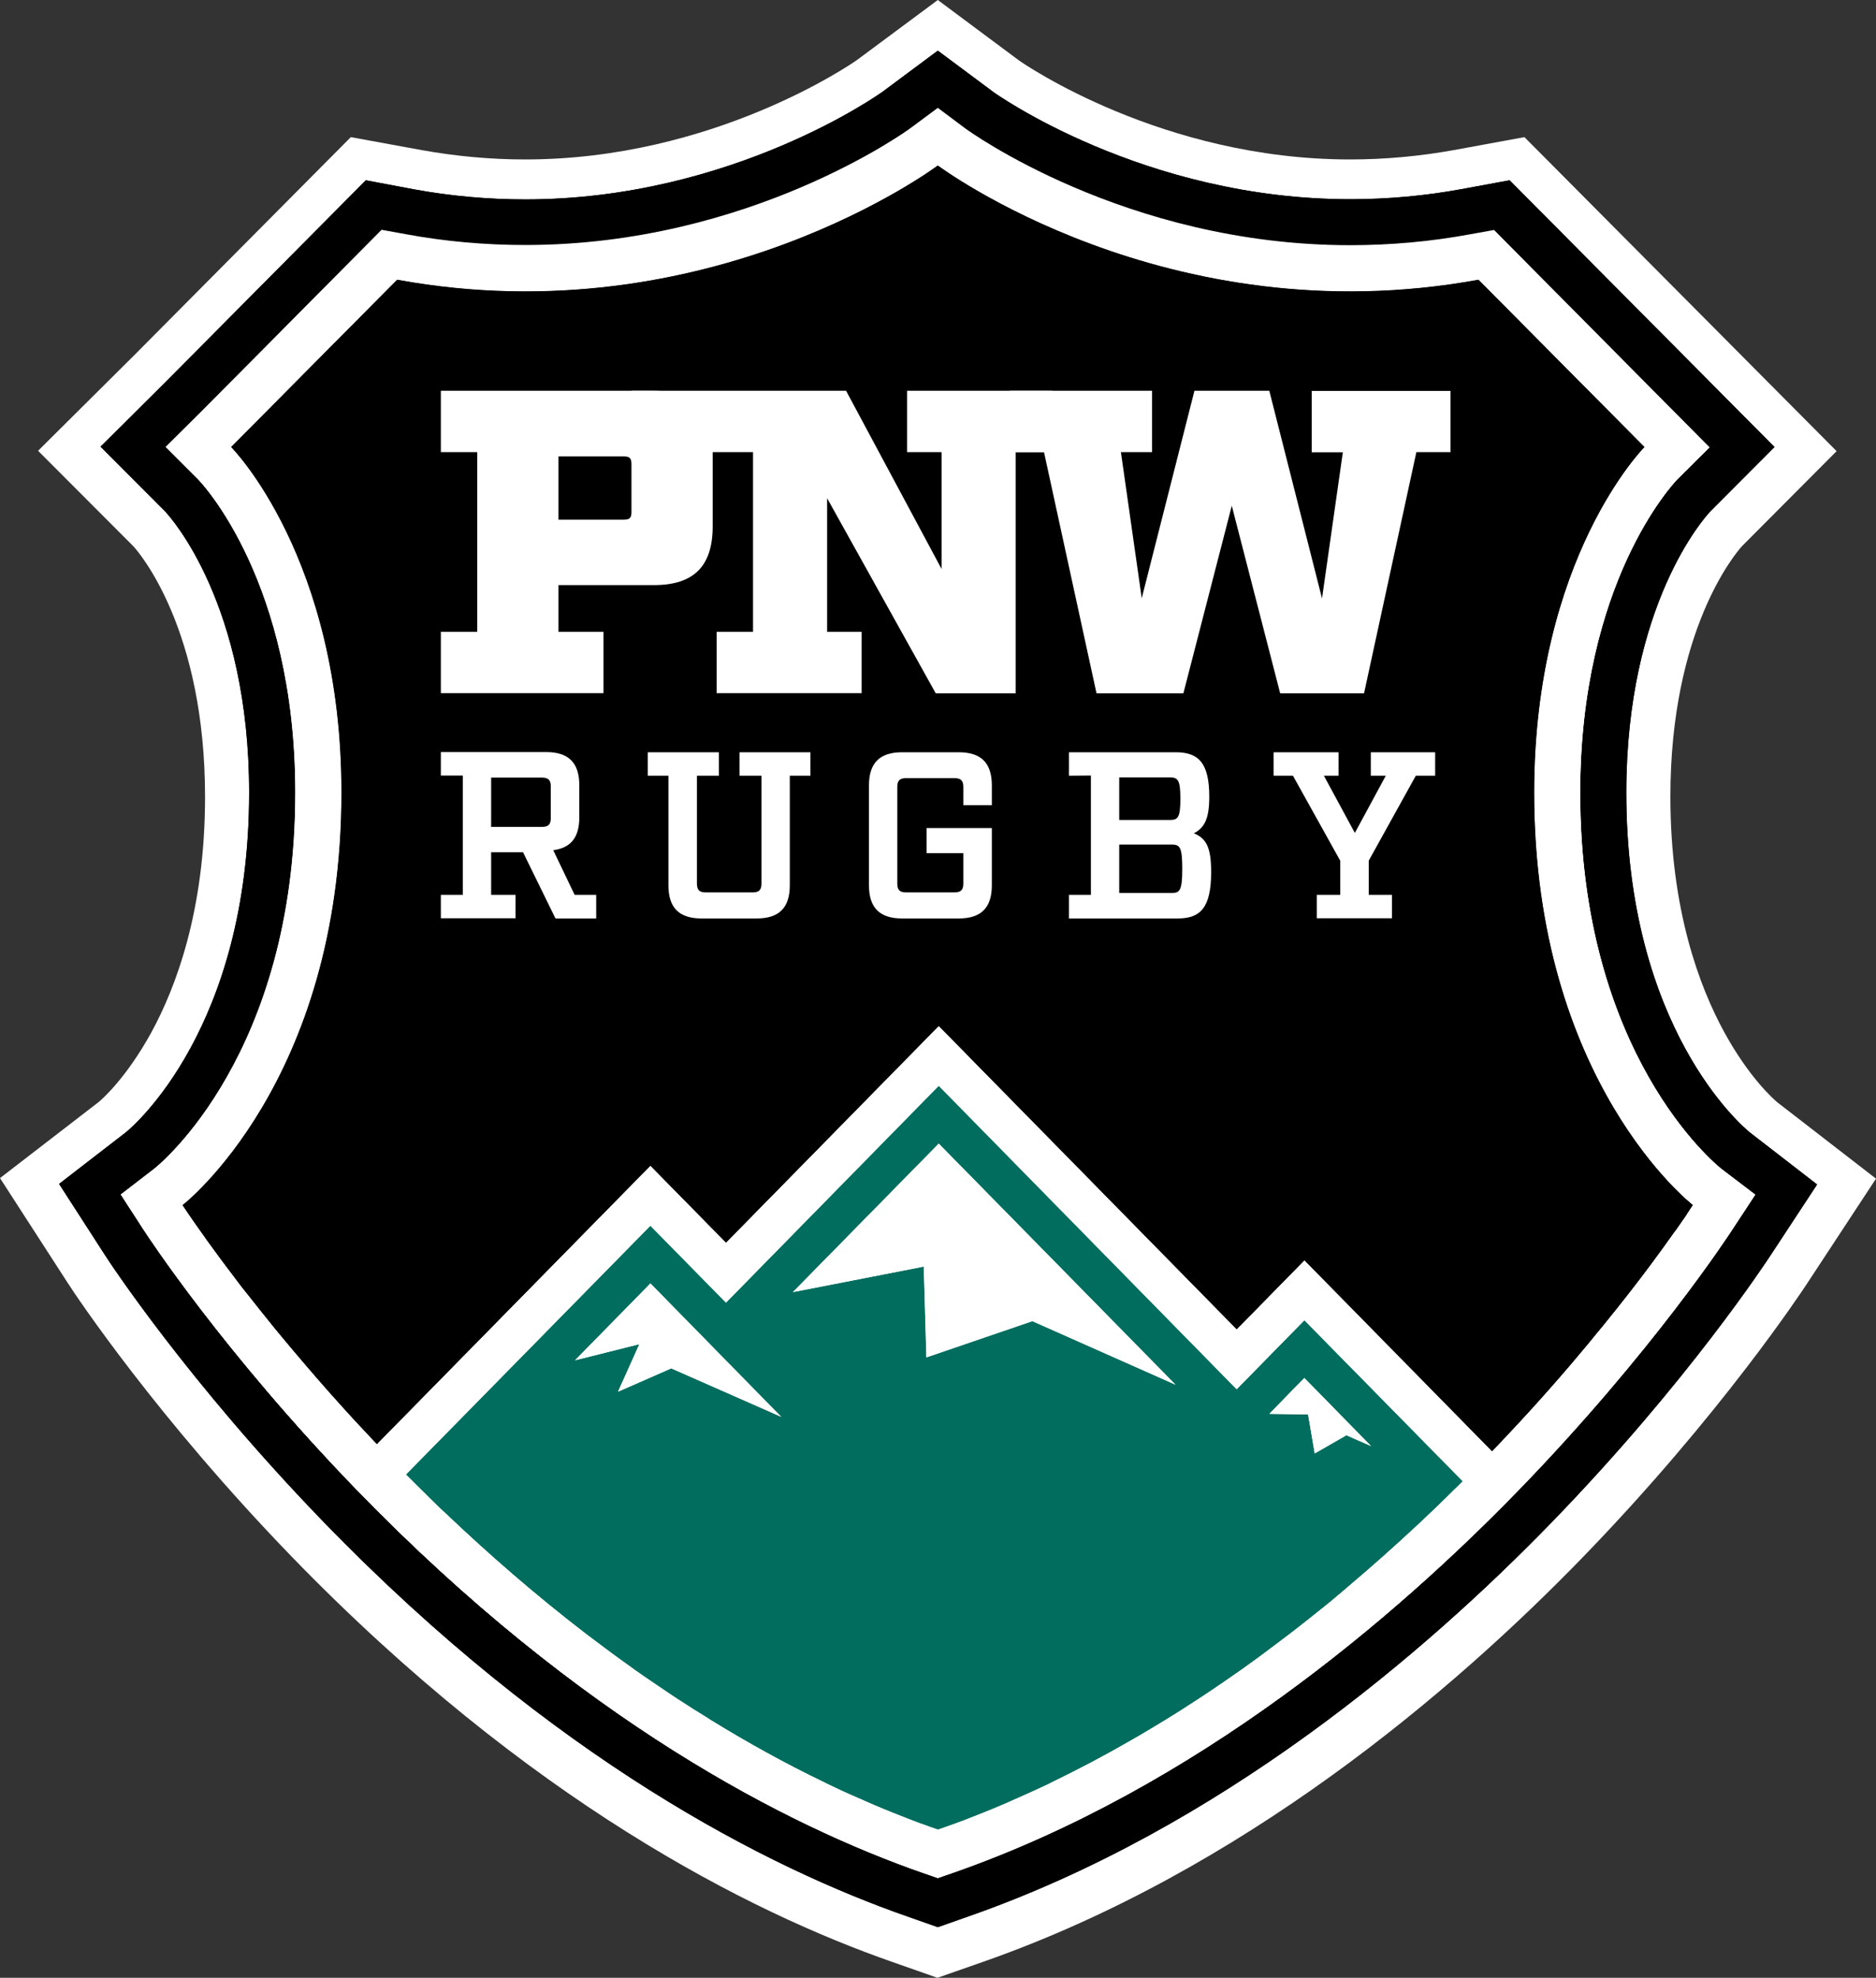 <?xml version="1.0" encoding="utf-8"?>
<!-- Generator: Adobe Illustrator 28.2.0, SVG Export Plug-In . SVG Version: 6.00 Build 0)  -->
<svg version="1.1" id="Layer_1" xmlns="http://www.w3.org/2000/svg" xmlns:xlink="http://www.w3.org/1999/xlink" x="0px" y="0px"
	 viewBox="0 0 1000 1054.3" style="enable-background:new 0 0 1000 1054.3;" xml:space="preserve">
<rect x="0" y="0" width="1000" height="1054.3" fill="#333333" stroke="none"/>
<style type="text/css">
	.st0{fill:#FFFFFF;}
	.st1{fill:#006D5E;}
	.st2{fill:none;}
</style>
<g>
	<path class="st0" d="M947.4,587.6c-1.7-1.4-15-13-28.4-37.6c-13-23.8-28.6-64.9-28.6-125.3c0-89.4,35-130,38.1-133.5l50.5-50.7
		L812.6,73.1L775,80c-18.3,3.3-36.9,5-55.4,5c-100,0-173.7-50.8-176.6-52.9L499.9,0l-43.1,32c-3.4,2.4-77,53-176.8,53
		c-18.4,0-37-1.7-55.3-5L187,73.1L71.7,189.2l-51.4,51.1l50.8,50.9c3.3,3.6,38.2,44.3,38.2,133.6c0,60.4-15.5,101.4-28.5,125.3
		c-13.4,24.5-26.6,36.1-28.4,37.5L0,628l36.3,56.2c4.6,7.1,47.3,71.3,119.2,145.6c126.2,130.2,243.8,189.4,320.3,216.1l23.9,8.4
		l24-8.4C662.2,997.5,774.4,901.6,844,829.8c73.6-76,116.8-141.9,119.2-145.5l36.8-56L947.4,587.6L947.4,587.6z"/>
	<path d="M932.8,603.7c-3.9-3.1-65.9-55.5-65.9-181.2c0-100.5,41.9-146.8,44.6-149.7l34.4-34.5L804.7,96.1l-25.5,4.7
		c-19.6,3.6-39.6,5.4-59.5,5.4c-110.5,0-189.8-56.8-190.4-57.3L499.9,27l-29.3,21.8c-0.8,0.6-80.1,57.5-190.6,57.5
		c-19.9,0-39.9-1.8-59.5-5.4L195,96.1L88.4,203.5l-34.8,34.6l34.5,34.6c2.9,3.1,44.7,49.4,44.7,149.8c0,125.6-61.9,178-65.7,181.1
		l-35.6,27.5l24.5,38c1.7,2.7,43.6,66.9,116.5,142.2c123,126.9,237.1,184.4,311.2,210.3l16.2,5.7l16.2-5.7
		c134.2-46.9,243.3-140.3,311.2-210.3c72.9-75.2,114.7-139.5,116.4-142l24.9-37.9L932.8,603.7L932.8,603.7z M923.1,655.8
		c-1.7,2.6-42.2,64.9-113.5,138.4c-66.1,68.2-172,158.9-301.7,204.2l-8.1,2.8l-8.1-2.8c-71.5-25-182-80.8-301.7-204.2
		C118.9,720.7,78.3,658.4,76.6,655.8l-12.3-19L82.3,623c2.9-2.3,75.1-61.2,75.1-200.4c0-112.3-49.6-164.8-51.8-167l-17.3-17.3
		l17.4-17.2l97.7-98.3l12.7,2.3c21.1,3.9,42.6,5.8,63.9,5.8c120,0,204.3-61.6,205.2-62.2l14.7-10.9l14.7,11
		c0.8,0.6,85.1,62.2,205.1,62.2c21.4,0,42.9-1.9,63.9-5.8l12.8-2.3l114.9,115.7L894,255.7c-2,2.1-51.6,54.6-51.6,166.9
		c0,139.2,72.2,198.1,75.3,200.5l17.9,13.8L923.1,655.8L923.1,655.8z"/>
	<polygon points="340.8,716.5 340.8,716.5 329.4,741.9 	"/>
	<polygon points="416.6,755.3 416.6,755.4 357.8,729.4 416.5,755.3 371.9,709.8 	"/>
	<polygon points="422.6,688.8 492.4,675.2 492.4,675.2 	"/>
	<polygon points="626.7,738.3 626.7,738.2 500.4,609.6 	"/>
	<path d="M652.6,896.2c6.3-4.3,12.5-8.7,18.5-13.1C665,887.5,658.8,891.9,652.6,896.2z"/>
	<polygon points="731,770.9 731,770.9 730.9,770.9 695.3,734.5 	"/>
	<path class="st0" d="M917.6,623.1c-3.1-2.4-75.3-61.3-75.3-200.5c0-112.3,49.7-164.8,51.6-166.9l17.3-17.3L796.4,122.6l-12.8,2.3
		c-21.1,3.9-42.6,5.8-63.9,5.8c-120,0-204.3-61.6-205.1-62.2l-14.7-11l-14.7,10.9c-0.8,0.6-85.2,62.2-205.2,62.2
		c-21.4,0-42.9-1.9-63.9-5.8l-12.7-2.3L105.7,221l-17.4,17.2l17.3,17.3c2.1,2.2,51.8,54.7,51.8,167c0,139.2-72.2,198.1-75.1,200.4
		l-17.9,13.8l12.3,19c1.7,2.6,42.2,64.9,113.5,138.4c119.7,123.5,230.1,179.2,301.7,204.2l8.1,2.8l8.1-2.8
		c129.6-45.3,235.6-136.1,301.7-204.2c71.2-73.5,111.8-135.8,113.5-138.4l12.4-18.9L917.6,623.1L917.6,623.1z M777.5,791.8
		c-1.8,1.7-3.6,3.5-5.4,5.3c-4.3,4.2-8.6,8.4-13.1,12.6c-1.5,1.5-3.1,3-4.7,4.4c-11.3,10.6-23.2,21.2-35.6,31.6
		c-1.8,1.5-3.5,3-5.3,4.5c-2.3,1.9-4.6,3.9-7,5.8c-3.3,2.7-6.7,5.4-10,8c-2.4,1.9-4.8,3.8-7.3,5.7c-3.9,3-7.9,6-11.9,9
		c-2,1.5-4,3-6,4.5c-6.1,4.5-12.2,8.8-18.5,13.1c-0.5,0.4-1,0.7-1.6,1.1c-3.1,2.1-6.3,4.3-9.5,6.4c-2.7,1.8-5.3,3.5-8,5.2
		c-4.3,2.8-8.6,5.5-13,8.2c-2.8,1.7-5.5,3.4-8.3,5c-3.3,2-6.7,4-10.1,5.9c-13.5,7.8-27.4,15.1-41.6,22c-1.4,0.7-2.7,1.3-4.1,2
		c-5.8,2.8-11.6,5.4-17.5,7.9c-1.8,0.8-3.7,1.6-5.5,2.4c-6.3,2.7-12.7,5.2-19.1,7.7c-2.2,0.8-4.3,1.7-6.5,2.4
		c-2.6,1-5.3,1.9-7.9,2.8c-2.6-0.9-5.3-1.9-7.9-2.8c-2.2-0.8-4.3-1.6-6.5-2.4c-6.4-2.5-12.8-5-19.1-7.7c-1.8-0.8-3.7-1.5-5.5-2.4
		c-5.9-2.6-11.7-5.2-17.5-7.9c-1.4-0.6-2.7-1.3-4.1-2c-20.8-10-40.8-21.1-60-32.9c-2.2-1.3-4.4-2.7-6.5-4.1c0,0,0,0,0,0
		c-2.2-1.4-4.3-2.8-6.5-4.1c-6.5-4.1-12.8-8.4-19.1-12.7c-5.8-3.9-11.4-8-17-12c-2.6-1.8-5.1-3.7-7.6-5.6c-3.5-2.6-7-5.2-10.4-7.8
		c-26.9-20.6-51.6-42.2-74-63.5c-1.8-1.7-3.7-3.5-5.5-5.2c-0.3-0.3-0.6-0.6-0.9-0.9c-1.6-1.5-3.2-3.1-4.7-4.6
		c-3.6-3.5-7.2-7.1-10.7-10.6l130.1-132.5l40.3,41l113.5-115.6l158.8,161.7l36.1-36.8l84.3,85.8
		C778.8,790.4,778.1,791.1,777.5,791.8L777.5,791.8z M902.4,642.6c-0.1,0.1-0.2,0.3-0.3,0.5c-0.2,0.3-0.6,0.9-1,1.5
		c-0.2,0.3-0.5,0.7-0.7,1.1c0,0.1-0.1,0.2-0.2,0.3c-0.2,0.4-0.5,0.8-0.8,1.2c-0.1,0.1-0.2,0.2-0.2,0.4c-0.4,0.6-0.8,1.2-1.3,1.9
		c-1.3,1.9-2.8,4.1-4.6,6.6c-0.3,0.4-0.6,0.9-1,1.3c-0.6,0.9-1.3,1.9-2,2.8c-0.4,0.5-0.7,1-1.1,1.5c-0.4,0.5-0.8,1.1-1.2,1.7
		c-0.8,1.2-1.7,2.3-2.6,3.6c-6.3,8.6-14.3,19.2-23.9,31.3c-0.7,0.9-1.4,1.7-2.1,2.6c-2.8,3.5-5.7,7.1-8.8,10.8
		c-1.3,1.6-2.7,3.2-4,4.9c-12.1,14.5-26,30.5-41.7,47.2c-1.6,1.7-3.2,3.4-4.8,5.1c-1.5,1.6-3,3.2-4.6,4.8l-100-101.8l-36.1,36.8
		L500.4,546.9L387,662.4l-40.3-41L200.9,769.9c-1.1-1.2-2.2-2.3-3.3-3.5c-3-3.2-5.9-6.3-8.8-9.4c-1-1.1-2-2.2-3-3.3
		c-1-1.1-2-2.2-3-3.3c-4.9-5.4-9.6-10.7-14.1-15.9c-1.5-1.7-3-3.5-4.5-5.2c-5.5-6.4-10.7-12.6-15.6-18.5c-0.8-0.9-1.5-1.9-2.3-2.8
		c-5.4-6.7-10.4-13-15-18.8c-1.2-1.5-2.3-2.9-3.4-4.3c-7.1-9.2-13-17.2-17.7-23.8c-0.4-0.5-0.8-1.1-1.1-1.6
		c-6.7-9.3-10.6-15.2-11.6-16.7c-0.1-0.2-0.2-0.3-0.2-0.3c0,0,0,0,0,0S182,577,182,422.5c0-125.3-58.8-184.2-58.8-184.2l88.5-89.2
		c166.4,30.5,288.2-60.9,288.2-60.9s121.8,91.4,288.2,60.9l88.5,89.2c0,0-58.8,58.9-58.8,184.2c0,154.5,84.7,219.9,84.7,219.9
		S902.5,642.5,902.4,642.6L902.4,642.6z"/>
	<polygon class="st0" points="340.8,716.5 329.4,741.9 340.8,716.5 	"/>
	<polygon class="st0" points="416.6,755.3 416.6,755.4 357.8,729.4 416.5,755.3 371.9,709.8 	"/>
	<polygon class="st0" points="492.4,675.2 492.4,675.2 422.6,688.8 	"/>
	<polygon class="st0" points="626.7,738.3 626.7,738.2 500.4,609.6 	"/>
	<path class="st0" d="M671.1,883c-6.1,4.5-12.2,8.8-18.5,13.1C658.8,891.8,665,887.5,671.1,883z"/>
	<polygon class="st0" points="731,770.9 731,770.9 730.9,770.9 695.3,734.5 	"/>
	<polygon points="340.8,716.5 329.4,741.9 340.8,716.5 	"/>
	<polygon points="416.6,755.3 416.6,755.4 357.8,729.4 416.5,755.3 371.9,709.8 	"/>
	<polygon points="492.4,675.2 492.4,675.2 422.6,688.8 	"/>
	<polygon points="626.7,738.3 626.7,738.2 500.4,609.6 	"/>
	<polygon points="731,770.9 731,770.9 730.9,770.9 695.3,734.5 	"/>
	<polygon class="st0" points="340.8,716.5 329.4,741.9 340.8,716.5 	"/>
	<polygon class="st0" points="416.6,755.3 416.6,755.4 357.8,729.4 416.5,755.3 371.9,709.8 	"/>
	<polygon class="st0" points="492.4,675.2 492.4,675.2 422.6,688.8 	"/>
	<polygon class="st0" points="626.7,738.3 626.7,738.2 500.4,609.6 	"/>
	<polygon class="st0" points="731,770.9 731,770.9 730.9,770.9 695.3,734.5 	"/>
	<path d="M500.4,609.6l126.3,128.6l0,0L500.4,609.6L500.4,609.6z M416.5,755.3l-58.8-25.9L416.5,755.3L416.5,755.3L416.5,755.3
		L416.5,755.3z"/>
	<polygon class="st0" points="416.6,755.3 416.6,755.4 357.8,729.4 416.5,755.3 	"/>
	<polygon class="st0" points="626.7,738.3 626.7,738.2 500.4,609.6 	"/>
	<path class="st1" d="M695.3,703.9l-36.1,36.8L500.4,578.9L387,694.5l-40.3-41L216.5,786c3.5,3.5,7.1,7.1,10.7,10.6
		c1.5,1.5,3.1,3.1,4.7,4.6c0.3,0.3,0.6,0.6,0.9,0.9c1.8,1.8,3.6,3.5,5.5,5.2c22.4,21.3,47.1,42.8,74,63.5c3.4,2.6,6.9,5.2,10.4,7.8
		c2.5,1.9,5,3.7,7.6,5.6c5.6,4.1,11.2,8.1,17,12c6.3,4.3,12.6,8.6,19.1,12.7c2.1,1.4,4.3,2.8,6.5,4.1c0,0,0,0,0,0
		c2.2,1.3,4.3,2.7,6.5,4.1c19.2,11.8,39.2,22.9,60,32.9c1.3,0.7,2.7,1.3,4.1,2c5.8,2.8,11.6,5.4,17.5,7.9c1.8,0.8,3.7,1.6,5.5,2.4
		c6.3,2.7,12.7,5.2,19.1,7.7c2.2,0.8,4.3,1.7,6.5,2.4c2.6,1,5.3,1.9,7.9,2.8c2.6-0.9,5.3-1.9,7.9-2.8c2.2-0.8,4.3-1.6,6.5-2.4
		c6.4-2.5,12.8-5,19.1-7.7c1.8-0.8,3.7-1.5,5.5-2.4c5.9-2.6,11.7-5.2,17.5-7.9c1.4-0.6,2.8-1.3,4.1-2c14.2-6.9,28.1-14.2,41.6-22
		c3.4-1.9,6.7-3.9,10.1-5.9c2.8-1.7,5.5-3.3,8.3-5c4.4-2.7,8.8-5.4,13-8.2c2.7-1.7,5.4-3.5,8-5.2c3.2-2.1,6.4-4.3,9.5-6.4
		c0.5-0.3,1.1-0.7,1.6-1.1c6.3-4.3,12.5-8.7,18.5-13.1c2-1.5,4-3,6-4.5c4-3,8-6,11.9-9c2.4-1.9,4.9-3.8,7.3-5.7
		c3.4-2.7,6.7-5.4,10-8c2.4-1.9,4.7-3.8,7-5.8c1.8-1.5,3.6-3,5.3-4.5c12.4-10.5,24.3-21.1,35.6-31.6c1.6-1.5,3.1-2.9,4.7-4.4
		c4.5-4.2,8.8-8.4,13.1-12.6c1.8-1.8,3.6-3.6,5.4-5.3c0.7-0.7,1.4-1.4,2.1-2.1L695.3,703.9L695.3,703.9z M416.6,755.4l-58.8-25.9
		l-9,3.9l-19.4,8.5l11.4-25.3l-34.3,8.6l40.2-41l25.2,25.7L416.6,755.4L416.6,755.4L416.6,755.4z M626.7,738.2l-76.4-34l-56.5,19.4
		l-1.4-48.4l-69.8,13.6l77.8-79.2L626.7,738.2L626.7,738.2L626.7,738.2z M731,770.9L731,770.9l-13.3-5.8l-16.9,9.7l-3.6-20.8
		l-20.7-0.3l18.7-19.1L731,770.9L731,770.9L731,770.9z"/>
	<polygon class="st0" points="416.5,755.3 357.8,729.4 348.8,733.4 329.4,741.9 340.8,716.5 340.8,716.5 306.5,725.1 346.7,684.1 
		371.9,709.8 	"/>
	<polygon class="st2" points="340.8,716.5 329.4,741.9 340.8,716.5 	"/>
	<polygon class="st2" points="416.6,755.3 416.6,755.4 357.8,729.4 416.5,755.3 371.9,709.8 	"/>
	<polygon class="st0" points="626.7,738.2 550.3,704.3 493.8,723.6 492.4,675.2 492.4,675.2 422.6,688.8 500.4,609.6 	"/>
	<polygon class="st2" points="492.4,675.2 492.4,675.2 422.6,688.8 	"/>
	<polygon class="st2" points="626.7,738.3 626.7,738.2 500.4,609.6 	"/>
	<path class="st2" d="M671.1,883c-6.1,4.5-12.2,8.8-18.5,13.1C658.8,891.8,665,887.5,671.1,883z"/>
	<polygon class="st0" points="730.9,770.9 717.7,765.1 700.8,774.8 697.3,754 676.6,753.7 695.3,734.5 	"/>
	<polygon class="st2" points="731,770.9 731,770.9 730.9,770.9 695.3,734.5 	"/>
	<path d="M817.8,422.5c0-125.3,58.8-184.2,58.8-184.2l-88.5-89.2c-166.4,30.5-288.2-60.9-288.2-60.9s-121.8,91.4-288.2,60.9
		l-88.5,89.2c0,0,58.8,58.9,58.8,184.2c0,154.5-84.7,219.9-84.7,219.9s0,0,0,0c0,0,0.1,0.2,0.2,0.3c1,1.5,4.9,7.4,11.6,16.7
		c0.4,0.5,0.7,1,1.1,1.6c4.7,6.5,10.6,14.5,17.7,23.8c1.1,1.4,2.2,2.9,3.4,4.3c4.6,5.8,9.6,12.2,15,18.8c0.8,0.9,1.5,1.9,2.3,2.8
		c4.9,5.9,10.1,12.1,15.6,18.5c1.5,1.7,3,3.4,4.5,5.2c4.5,5.2,9.2,10.5,14.1,15.9c1,1.1,2,2.2,3,3.3c1,1.1,2,2.2,3,3.3
		c2.9,3.1,5.8,6.2,8.8,9.4c1.1,1.2,2.2,2.3,3.3,3.5l145.8-148.4l40.3,41l113.4-115.5l158.8,161.7l36.1-36.8l100,101.8
		c1.5-1.6,3.1-3.2,4.6-4.8c1.6-1.7,3.2-3.4,4.8-5.1c15.7-16.7,29.6-32.6,41.7-47.2c1.4-1.7,2.7-3.3,4-4.9c3.1-3.7,6-7.3,8.8-10.8
		c0.7-0.9,1.4-1.7,2.1-2.6c9.6-12,17.6-22.6,23.9-31.3c0.9-1.3,1.8-2.4,2.6-3.6c0.4-0.6,0.9-1.2,1.2-1.7c0.4-0.5,0.7-1,1.1-1.5
		c0.7-1,1.4-1.9,2-2.8c0.3-0.5,0.6-0.9,1-1.3c1.8-2.6,3.3-4.7,4.6-6.6c0.5-0.7,0.9-1.3,1.3-1.9c0.1-0.1,0.2-0.2,0.2-0.4
		c0.3-0.4,0.5-0.8,0.8-1.2c0.1-0.1,0.2-0.2,0.2-0.3c0.3-0.4,0.5-0.8,0.7-1.1c0.4-0.6,0.7-1.1,1-1.5c0.2-0.2,0.2-0.4,0.3-0.5
		c0.1-0.1,0.1-0.2,0.1-0.2S817.8,577,817.8,422.5L817.8,422.5z"/>
	<path class="st0" d="M317.8,489.6h-21.7l-17.3-35.3h-17V477h13v12.5H235V477h11.7v-63.6H235v-12.5h56.1c12,0,17.7,5.7,17.7,17.7
		v17.1c0,10.8-4.6,16.3-13.9,17.5l11.4,23.8h11.5L317.8,489.6L317.8,489.6z M288.8,440.8c3.5,0,4.8-1.3,4.8-4.7v-16.8
		c0-3.5-1.3-4.8-4.8-4.8h-27v26.3H288.8z"/>
	<path class="st0" d="M421,413.5v58.4c0,12-5.7,17.7-17.7,17.7H374c-12,0-17.7-5.7-17.7-17.7v-58.4h-11v-12.5h37.9v12.5h-11.7V471
		c0,3.4,1.3,4.7,4.7,4.7h25c3.4,0,4.7-1.3,4.7-4.7v-57.5h-11.7v-12.5H432v12.5H421L421,413.5z"/>
	<path class="st0" d="M513.5,419.5c0-3.4-1.3-4.7-4.8-4.7H483c-3.4,0-4.7,1.3-4.7,4.7V471c0,3.4,1.3,4.7,4.7,4.7h25.7
		c3.5,0,4.8-1.3,4.8-4.7v-16.2h-19.6v-13.4h34.8v30.5c0,12-5.7,17.7-17.7,17.7h-30.1c-12,0-17.7-5.7-17.7-17.7v-53.2
		c0-12,5.7-17.7,17.7-17.7H511c12,0,17.7,5.7,17.7,17.7v10.5h-15.2L513.5,419.5L513.5,419.5z"/>
	<path class="st0" d="M569.8,413.5v-12.5h56.9c12.2,0,17.9,5.7,17.9,23.7c0,11.7-2.5,16.5-8.2,19.5c6.5,2.7,9.2,7.3,9.2,20.6
		c0,19.1-5.7,24.8-17.9,24.8h-57.9V477h11.7v-63.6L569.8,413.5L569.8,413.5z M623.6,437.1c4.3,0,5.6-1.3,5.6-11.3
		c0-10-1.3-11.4-5.6-11.4h-27v22.7H623.6z M624.6,476c4.3,0,5.6-1.3,5.6-12.9s-1.3-12.9-5.6-12.9h-28V476H624.6z"/>
	<path class="st0" d="M729.6,477H742v12.5h-40.1V477h12.5v-18.2l-25.2-45.3h-10.3v-12.5h34.6v12.5h-7.8l16.5,30.5l16.5-30.5h-8
		v-12.5h34.3v12.5h-10.3l-25.1,45.3L729.6,477L729.6,477z"/>
	<path class="st0" d="M348.6,208.3c21.2,0,31.3,10.1,31.3,31.3v41c0,21.2-10.1,31.3-31.3,31.3h-50.9v24.9h24v32.7H235v-32.7h19.4
		V241H235v-32.7L348.6,208.3L348.6,208.3z M336.6,247.5c0-3.2-0.9-4.2-4.1-4.2h-34.8V277h34.8c3.2,0,4.1-0.9,4.1-4.2V247.5
		L336.6,247.5z"/>
	<path class="st0" d="M541.4,241v128.6h-42.6l-57.9-104v71.2h18.4v32.7H382v-32.7h19.4V241h-64.7v-32.7h114.3l50.9,95V241h-18.4
		v-32.7h77.4V241L541.4,241L541.4,241z"/>
	<path class="st0" d="M755,241l-27.9,128.6h-44.7l-25.8-100l-25.8,100h-46.3L556.5,241h-18.2v-32.7h75.8V241h-16.6l11.1,77.9
		l28.1-110.6h39.9L704.7,319l11.1-77.9h-16.6v-32.7h74V241H755L755,241z"/>
	<path d="M932.8,603.7c-3.9-3.1-65.9-55.5-65.9-181.2c0-100.5,41.9-146.8,44.6-149.7l34.4-34.5L804.7,96.1l-25.5,4.7
		c-19.6,3.6-39.6,5.4-59.5,5.4c-110.5,0-189.8-56.8-190.4-57.3L499.9,27l-29.3,21.8c-0.8,0.6-80.1,57.5-190.6,57.5
		c-19.9,0-39.9-1.8-59.5-5.4L195,96.1L88.4,203.5l-34.8,34.6l34.5,34.6c2.9,3.1,44.7,49.4,44.7,149.8c0,125.6-61.9,178-65.7,181.1
		l-35.6,27.5l24.5,38c1.7,2.7,43.6,66.9,116.5,142.2c123,126.9,237.1,184.4,311.2,210.3l16.2,5.7l16.2-5.7
		c134.2-46.9,243.3-140.3,311.2-210.3c72.9-75.2,114.7-139.5,116.4-142l24.9-37.9L932.8,603.7L932.8,603.7z M923.1,655.8
		c-1.7,2.6-42.2,64.9-113.5,138.4c-66.1,68.2-172,158.9-301.7,204.2l-8.1,2.8l-8.1-2.8c-71.5-25-182-80.8-301.7-204.2
		C118.9,720.7,78.3,658.4,76.6,655.8l-12.3-19L82.3,623c2.9-2.3,75.1-61.2,75.1-200.4c0-112.3-49.6-164.8-51.8-167l-17.3-17.3
		l17.4-17.2l97.7-98.3l12.7,2.3c21.1,3.9,42.6,5.8,63.9,5.8c120,0,204.3-61.6,205.2-62.2l14.7-10.9l14.7,11
		c0.8,0.6,85.1,62.2,205.1,62.2c21.4,0,42.9-1.9,63.9-5.8l12.8-2.3l114.9,115.7L894,255.7c-2,2.1-51.6,54.6-51.6,166.9
		c0,139.2,72.2,198.1,75.3,200.5l17.9,13.8L923.1,655.8L923.1,655.8z"/>
	<polygon points="340.8,716.5 340.8,716.5 329.4,741.9 	"/>
	<polygon points="416.6,755.3 416.6,755.4 357.8,729.4 416.5,755.3 371.9,709.8 	"/>
	<polygon points="422.6,688.8 492.4,675.2 492.4,675.2 	"/>
	<polygon points="626.7,738.3 626.7,738.2 500.4,609.6 	"/>
	<path d="M652.6,896.2c6.3-4.3,12.5-8.7,18.5-13.1C665,887.5,658.8,891.9,652.6,896.2z"/>
	<polygon points="731,770.9 731,770.9 730.9,770.9 695.3,734.5 	"/>
	<path class="st0" d="M917.6,623.1c-3.1-2.4-75.3-61.3-75.3-200.5c0-112.3,49.7-164.8,51.6-166.9l17.3-17.3L796.4,122.6l-12.8,2.3
		c-21.1,3.9-42.6,5.8-63.9,5.8c-120,0-204.3-61.6-205.1-62.2l-14.7-11l-14.7,10.9c-0.8,0.6-85.2,62.2-205.2,62.2
		c-21.4,0-42.9-1.9-63.9-5.8l-12.7-2.3L105.7,221l-17.4,17.2l17.3,17.3c2.1,2.2,51.8,54.7,51.8,167c0,139.2-72.2,198.1-75.1,200.4
		l-17.9,13.8l12.3,19c1.7,2.6,42.2,64.9,113.5,138.4c119.7,123.5,230.1,179.2,301.7,204.2l8.1,2.8l8.1-2.8
		c129.6-45.3,235.6-136.1,301.7-204.2c71.2-73.5,111.8-135.8,113.5-138.4l12.4-18.9L917.6,623.1L917.6,623.1z M777.5,791.8
		c-1.8,1.7-3.6,3.5-5.4,5.3c-4.3,4.2-8.6,8.4-13.1,12.6c-1.5,1.5-3.1,3-4.7,4.4c-11.3,10.6-23.2,21.2-35.6,31.6
		c-1.8,1.5-3.5,3-5.3,4.5c-2.3,1.9-4.6,3.9-7,5.8c-3.3,2.7-6.7,5.4-10,8c-2.4,1.9-4.8,3.8-7.3,5.7c-3.9,3-7.9,6-11.9,9
		c-2,1.5-4,3-6,4.5c-6.1,4.5-12.2,8.8-18.5,13.1c-0.5,0.4-1,0.7-1.6,1.1c-3.1,2.1-6.3,4.3-9.5,6.4c-2.7,1.8-5.3,3.5-8,5.2
		c-4.3,2.8-8.6,5.5-13,8.2c-2.8,1.7-5.5,3.4-8.3,5c-3.3,2-6.7,4-10.1,5.9c-13.5,7.8-27.4,15.1-41.6,22c-1.4,0.7-2.7,1.3-4.1,2
		c-5.8,2.8-11.6,5.4-17.5,7.9c-1.8,0.8-3.7,1.6-5.5,2.4c-6.3,2.7-12.7,5.2-19.1,7.7c-2.2,0.8-4.3,1.7-6.5,2.4
		c-2.6,1-5.3,1.9-7.9,2.8c-2.6-0.9-5.3-1.9-7.9-2.8c-2.2-0.8-4.3-1.6-6.5-2.4c-6.4-2.5-12.8-5-19.1-7.7c-1.8-0.8-3.7-1.5-5.5-2.4
		c-5.9-2.6-11.7-5.2-17.5-7.9c-1.4-0.6-2.7-1.3-4.1-2c-20.8-10-40.8-21.1-60-32.9c-2.2-1.3-4.4-2.7-6.5-4.1c0,0,0,0,0,0
		c-2.2-1.4-4.3-2.8-6.5-4.1c-6.5-4.1-12.8-8.4-19.1-12.7c-5.8-3.9-11.4-8-17-12c-2.6-1.8-5.1-3.7-7.6-5.6c-3.5-2.6-7-5.2-10.4-7.8
		c-26.9-20.6-51.6-42.2-74-63.5c-1.8-1.7-3.7-3.5-5.5-5.2c-0.3-0.3-0.6-0.6-0.9-0.9c-1.6-1.5-3.2-3.1-4.7-4.6
		c-3.6-3.5-7.2-7.1-10.7-10.6l130.1-132.5l40.3,41l113.5-115.6l158.8,161.7l36.1-36.8l84.3,85.8
		C778.8,790.4,778.1,791.1,777.5,791.8L777.5,791.8z M902.4,642.6c-0.1,0.1-0.2,0.3-0.3,0.5c-0.2,0.3-0.6,0.9-1,1.5
		c-0.2,0.3-0.5,0.7-0.7,1.1c0,0.1-0.1,0.2-0.2,0.3c-0.2,0.4-0.5,0.8-0.8,1.2c-0.1,0.1-0.2,0.2-0.2,0.4c-0.4,0.6-0.8,1.2-1.3,1.9
		c-1.3,1.9-2.8,4.1-4.6,6.6c-0.3,0.4-0.6,0.9-1,1.3c-0.6,0.9-1.3,1.9-2,2.8c-0.4,0.5-0.7,1-1.1,1.5c-0.4,0.5-0.8,1.1-1.2,1.7
		c-0.8,1.2-1.7,2.3-2.6,3.6c-6.3,8.6-14.3,19.2-23.9,31.3c-0.7,0.9-1.4,1.7-2.1,2.6c-2.8,3.5-5.7,7.1-8.8,10.8
		c-1.3,1.6-2.7,3.2-4,4.9c-12.1,14.5-26,30.5-41.7,47.2c-1.6,1.7-3.2,3.4-4.8,5.1c-1.5,1.6-3,3.2-4.6,4.8l-100-101.8l-36.1,36.8
		L500.4,546.9L387,662.4l-40.3-41L200.9,769.9c-1.1-1.2-2.2-2.3-3.3-3.5c-3-3.2-5.9-6.3-8.8-9.4c-1-1.1-2-2.2-3-3.3
		c-1-1.1-2-2.2-3-3.3c-4.9-5.4-9.6-10.7-14.1-15.9c-1.5-1.7-3-3.5-4.5-5.2c-5.5-6.4-10.7-12.6-15.6-18.5c-0.8-0.9-1.5-1.9-2.3-2.8
		c-5.4-6.7-10.4-13-15-18.8c-1.2-1.5-2.3-2.9-3.4-4.3c-7.1-9.2-13-17.2-17.7-23.8c-0.4-0.5-0.8-1.1-1.1-1.6
		c-6.7-9.3-10.6-15.2-11.6-16.7c-0.1-0.2-0.2-0.3-0.2-0.3c0,0,0,0,0,0S182,577,182,422.5c0-125.3-58.8-184.2-58.8-184.2l88.5-89.2
		c166.4,30.5,288.2-60.9,288.2-60.9s121.8,91.4,288.2,60.9l88.5,89.2c0,0-58.8,58.9-58.8,184.2c0,154.5,84.7,219.9,84.7,219.9
		S902.5,642.5,902.4,642.6L902.4,642.6z"/>
	<polygon class="st0" points="340.8,716.5 329.4,741.9 340.8,716.5 	"/>
	<polygon class="st0" points="416.6,755.3 416.6,755.4 357.8,729.4 416.5,755.3 371.9,709.8 	"/>
	<polygon class="st0" points="492.4,675.2 492.4,675.2 422.6,688.8 	"/>
	<polygon class="st0" points="626.7,738.3 626.7,738.2 500.4,609.6 	"/>
	<path class="st0" d="M671.1,883c-6.1,4.5-12.2,8.8-18.5,13.1C658.8,891.8,665,887.5,671.1,883z"/>
	<polygon class="st0" points="731,770.9 731,770.9 730.9,770.9 695.3,734.5 	"/>
	<polygon points="340.8,716.5 329.4,741.9 340.8,716.5 	"/>
	<polygon points="416.6,755.3 416.6,755.4 357.8,729.4 416.5,755.3 371.9,709.8 	"/>
	<polygon points="492.4,675.2 492.4,675.2 422.6,688.8 	"/>
	<polygon points="626.7,738.3 626.7,738.2 500.4,609.6 	"/>
	<polygon points="731,770.9 731,770.9 730.9,770.9 695.3,734.5 	"/>
	<polygon class="st0" points="340.8,716.5 329.4,741.9 340.8,716.5 	"/>
	<polygon class="st0" points="416.6,755.3 416.6,755.4 357.8,729.4 416.5,755.3 371.9,709.8 	"/>
	<polygon class="st0" points="492.4,675.2 492.4,675.2 422.6,688.8 	"/>
	<polygon class="st0" points="626.7,738.3 626.7,738.2 500.4,609.6 	"/>
	<polygon class="st0" points="731,770.9 731,770.9 730.9,770.9 695.3,734.5 	"/>
	<path d="M500.4,609.6l126.3,128.6l0,0L500.4,609.6L500.4,609.6z M416.5,755.3l-58.8-25.9L416.5,755.3L416.5,755.3L416.5,755.3
		L416.5,755.3z"/>
	<polygon class="st0" points="416.6,755.3 416.6,755.4 357.8,729.4 416.5,755.3 	"/>
	<polygon class="st0" points="626.7,738.3 626.7,738.2 500.4,609.6 	"/>
	<path class="st1" d="M695.3,703.9l-36.1,36.8L500.4,578.9L387,694.5l-40.3-41L216.5,786c3.5,3.5,7.1,7.1,10.7,10.6
		c1.5,1.5,3.1,3.1,4.7,4.6c0.3,0.3,0.6,0.6,0.9,0.9c1.8,1.8,3.6,3.5,5.5,5.2c22.4,21.3,47.1,42.8,74,63.5c3.4,2.6,6.9,5.2,10.4,7.8
		c2.5,1.9,5,3.7,7.6,5.6c5.6,4.1,11.2,8.1,17,12c6.3,4.3,12.6,8.6,19.1,12.7c2.1,1.4,4.3,2.8,6.5,4.1c0,0,0,0,0,0
		c2.2,1.3,4.3,2.7,6.5,4.1c19.2,11.8,39.2,22.9,60,32.9c1.3,0.7,2.7,1.3,4.1,2c5.8,2.8,11.6,5.4,17.5,7.9c1.8,0.8,3.7,1.6,5.5,2.4
		c6.3,2.7,12.7,5.2,19.1,7.7c2.2,0.8,4.3,1.7,6.5,2.4c2.6,1,5.3,1.9,7.9,2.8c2.6-0.9,5.3-1.9,7.9-2.8c2.2-0.8,4.3-1.6,6.5-2.4
		c6.4-2.5,12.8-5,19.1-7.7c1.8-0.8,3.7-1.5,5.5-2.4c5.9-2.6,11.7-5.2,17.5-7.9c1.4-0.6,2.8-1.3,4.1-2c14.2-6.9,28.1-14.2,41.6-22
		c3.4-1.9,6.7-3.9,10.1-5.9c2.8-1.7,5.5-3.3,8.3-5c4.4-2.7,8.8-5.4,13-8.2c2.7-1.7,5.4-3.5,8-5.2c3.2-2.1,6.4-4.3,9.5-6.4
		c0.5-0.3,1.1-0.7,1.6-1.1c6.3-4.3,12.5-8.7,18.5-13.1c2-1.5,4-3,6-4.5c4-3,8-6,11.9-9c2.4-1.9,4.9-3.8,7.3-5.7
		c3.4-2.7,6.7-5.4,10-8c2.4-1.9,4.7-3.8,7-5.8c1.8-1.5,3.6-3,5.3-4.5c12.4-10.5,24.3-21.1,35.6-31.6c1.6-1.5,3.1-2.9,4.7-4.4
		c4.5-4.2,8.8-8.4,13.1-12.6c1.8-1.8,3.6-3.6,5.4-5.3c0.7-0.7,1.4-1.4,2.1-2.1L695.3,703.9L695.3,703.9z M416.6,755.4l-58.8-25.9
		l-9,3.9l-19.4,8.5l11.4-25.3l-34.3,8.6l40.2-41l25.2,25.7L416.6,755.4L416.6,755.4L416.6,755.4z M626.7,738.2l-76.4-34l-56.5,19.4
		l-1.4-48.4l-69.8,13.6l77.8-79.2L626.7,738.2L626.7,738.2L626.7,738.2z M731,770.9L731,770.9l-13.3-5.8l-16.9,9.7l-3.6-20.8
		l-20.7-0.3l18.7-19.1L731,770.9L731,770.9L731,770.9z"/>
	<polygon class="st0" points="416.5,755.3 357.8,729.4 348.8,733.4 329.4,741.9 340.8,716.5 340.8,716.5 306.5,725.1 346.7,684.1 
		371.9,709.8 	"/>
	<polygon class="st2" points="340.8,716.5 329.4,741.9 340.8,716.5 	"/>
	<polygon class="st2" points="416.6,755.3 416.6,755.4 357.8,729.4 416.5,755.3 371.9,709.8 	"/>
	<polygon class="st0" points="626.7,738.2 550.3,704.3 493.8,723.6 492.4,675.2 492.4,675.2 422.6,688.8 500.4,609.6 	"/>
	<polygon class="st2" points="492.4,675.2 492.4,675.2 422.6,688.8 	"/>
	<polygon class="st2" points="626.7,738.3 626.7,738.2 500.4,609.6 	"/>
	<path class="st2" d="M671.1,883c-6.1,4.5-12.2,8.8-18.5,13.1C658.8,891.8,665,887.5,671.1,883z"/>
	<polygon class="st0" points="730.9,770.9 717.7,765.1 700.8,774.8 697.3,754 676.6,753.7 695.3,734.5 	"/>
	<polygon class="st2" points="731,770.9 731,770.9 730.9,770.9 695.3,734.5 	"/>
	<path d="M817.8,422.5c0-125.3,58.8-184.2,58.8-184.2l-88.5-89.2c-166.4,30.5-288.2-60.9-288.2-60.9s-121.8,91.4-288.2,60.9
		l-88.5,89.2c0,0,58.8,58.9,58.8,184.2c0,154.5-84.7,219.9-84.7,219.9s0,0,0,0c0,0,0.1,0.2,0.2,0.3c1,1.5,4.9,7.4,11.6,16.7
		c0.4,0.5,0.7,1,1.1,1.6c4.7,6.5,10.6,14.5,17.7,23.8c1.1,1.4,2.2,2.9,3.4,4.3c4.6,5.8,9.6,12.2,15,18.8c0.8,0.9,1.5,1.9,2.3,2.8
		c4.9,5.9,10.1,12.1,15.6,18.5c1.5,1.7,3,3.4,4.5,5.2c4.5,5.2,9.2,10.5,14.1,15.9c1,1.1,2,2.2,3,3.3c1,1.1,2,2.2,3,3.3
		c2.9,3.1,5.8,6.2,8.8,9.4c1.1,1.2,2.2,2.3,3.3,3.5l145.8-148.4l40.3,41l113.4-115.5l158.8,161.7l36.1-36.8l100,101.8
		c1.5-1.6,3.1-3.2,4.6-4.8c1.6-1.7,3.2-3.4,4.8-5.1c15.7-16.7,29.6-32.6,41.7-47.2c1.4-1.7,2.7-3.3,4-4.9c3.1-3.7,6-7.3,8.8-10.8
		c0.7-0.9,1.4-1.7,2.1-2.6c9.6-12,17.6-22.6,23.9-31.3c0.9-1.3,1.8-2.4,2.6-3.6c0.4-0.6,0.9-1.2,1.2-1.7c0.4-0.5,0.7-1,1.1-1.5
		c0.7-1,1.4-1.9,2-2.8c0.3-0.5,0.6-0.9,1-1.3c1.8-2.6,3.3-4.7,4.6-6.6c0.5-0.7,0.9-1.3,1.3-1.9c0.1-0.1,0.2-0.2,0.2-0.4
		c0.3-0.4,0.5-0.8,0.8-1.2c0.1-0.1,0.2-0.2,0.2-0.3c0.3-0.4,0.5-0.8,0.7-1.1c0.4-0.6,0.7-1.1,1-1.5c0.2-0.2,0.2-0.4,0.3-0.5
		c0.1-0.1,0.1-0.2,0.1-0.2S817.8,577,817.8,422.5L817.8,422.5z"/>
	<path class="st0" d="M317.8,489.6h-21.7l-17.3-35.3h-17V477h13v12.5H235V477h11.7v-63.6H235v-12.5h56.1c12,0,17.7,5.7,17.7,17.7
		v17.1c0,10.8-4.6,16.3-13.9,17.5l11.4,23.8h11.5L317.8,489.6L317.8,489.6z M288.8,440.8c3.5,0,4.8-1.3,4.8-4.7v-16.8
		c0-3.5-1.3-4.8-4.8-4.8h-27v26.3H288.8z"/>
	<path class="st0" d="M421,413.5v58.4c0,12-5.7,17.7-17.7,17.7H374c-12,0-17.7-5.7-17.7-17.7v-58.4h-11v-12.5h37.9v12.5h-11.7V471
		c0,3.4,1.3,4.7,4.7,4.7h25c3.4,0,4.7-1.3,4.7-4.7v-57.5h-11.7v-12.5H432v12.5H421L421,413.5z"/>
	<path class="st0" d="M513.5,419.5c0-3.4-1.3-4.7-4.8-4.7H483c-3.4,0-4.7,1.3-4.7,4.7V471c0,3.4,1.3,4.7,4.7,4.7h25.7
		c3.5,0,4.8-1.3,4.8-4.7v-16.2h-19.6v-13.4h34.8v30.5c0,12-5.7,17.7-17.7,17.7h-30.1c-12,0-17.7-5.7-17.7-17.7v-53.2
		c0-12,5.7-17.7,17.7-17.7H511c12,0,17.7,5.7,17.7,17.7v10.5h-15.2L513.5,419.5L513.5,419.5z"/>
	<path class="st0" d="M569.8,413.5v-12.5h56.9c12.2,0,17.9,5.7,17.9,23.7c0,11.7-2.5,16.5-8.2,19.5c6.5,2.7,9.2,7.3,9.2,20.6
		c0,19.1-5.7,24.8-17.9,24.8h-57.9V477h11.7v-63.6L569.8,413.5L569.8,413.5z M623.6,437.1c4.3,0,5.6-1.3,5.6-11.3
		c0-10-1.3-11.4-5.6-11.4h-27v22.7H623.6z M624.6,476c4.3,0,5.6-1.3,5.6-12.9s-1.3-12.9-5.6-12.9h-28V476H624.6z"/>
	<path class="st0" d="M729.6,477H742v12.5h-40.1V477h12.5v-18.2l-25.2-45.3h-10.3v-12.5h34.6v12.5h-7.8l16.5,30.5l16.5-30.5h-8
		v-12.5h34.3v12.5h-10.3l-25.1,45.3L729.6,477L729.6,477z"/>
	<path class="st0" d="M348.6,208.3c21.2,0,31.3,10.1,31.3,31.3v41c0,21.2-10.1,31.3-31.3,31.3h-50.9v24.9h24v32.7H235v-32.7h19.4
		V241H235v-32.7L348.6,208.3L348.6,208.3z M336.6,247.5c0-3.2-0.9-4.2-4.1-4.2h-34.8V277h34.8c3.2,0,4.1-0.9,4.1-4.2V247.5
		L336.6,247.5z"/>
	<path class="st0" d="M541.4,241v128.6h-42.6l-57.9-104v71.2h18.4v32.7H382v-32.7h19.4V241h-64.7v-32.7h114.3l50.9,95V241h-18.4
		v-32.7h77.4V241L541.4,241L541.4,241z"/>
	<path class="st0" d="M755,241l-27.9,128.6h-44.7l-25.8-100l-25.8,100h-46.3L556.5,241h-18.2v-32.7h75.8V241h-16.6l11.1,77.9
		l28.1-110.6h39.9L704.7,319l11.1-77.9h-16.6v-32.7h74V241H755L755,241z"/>
</g>
</svg>

